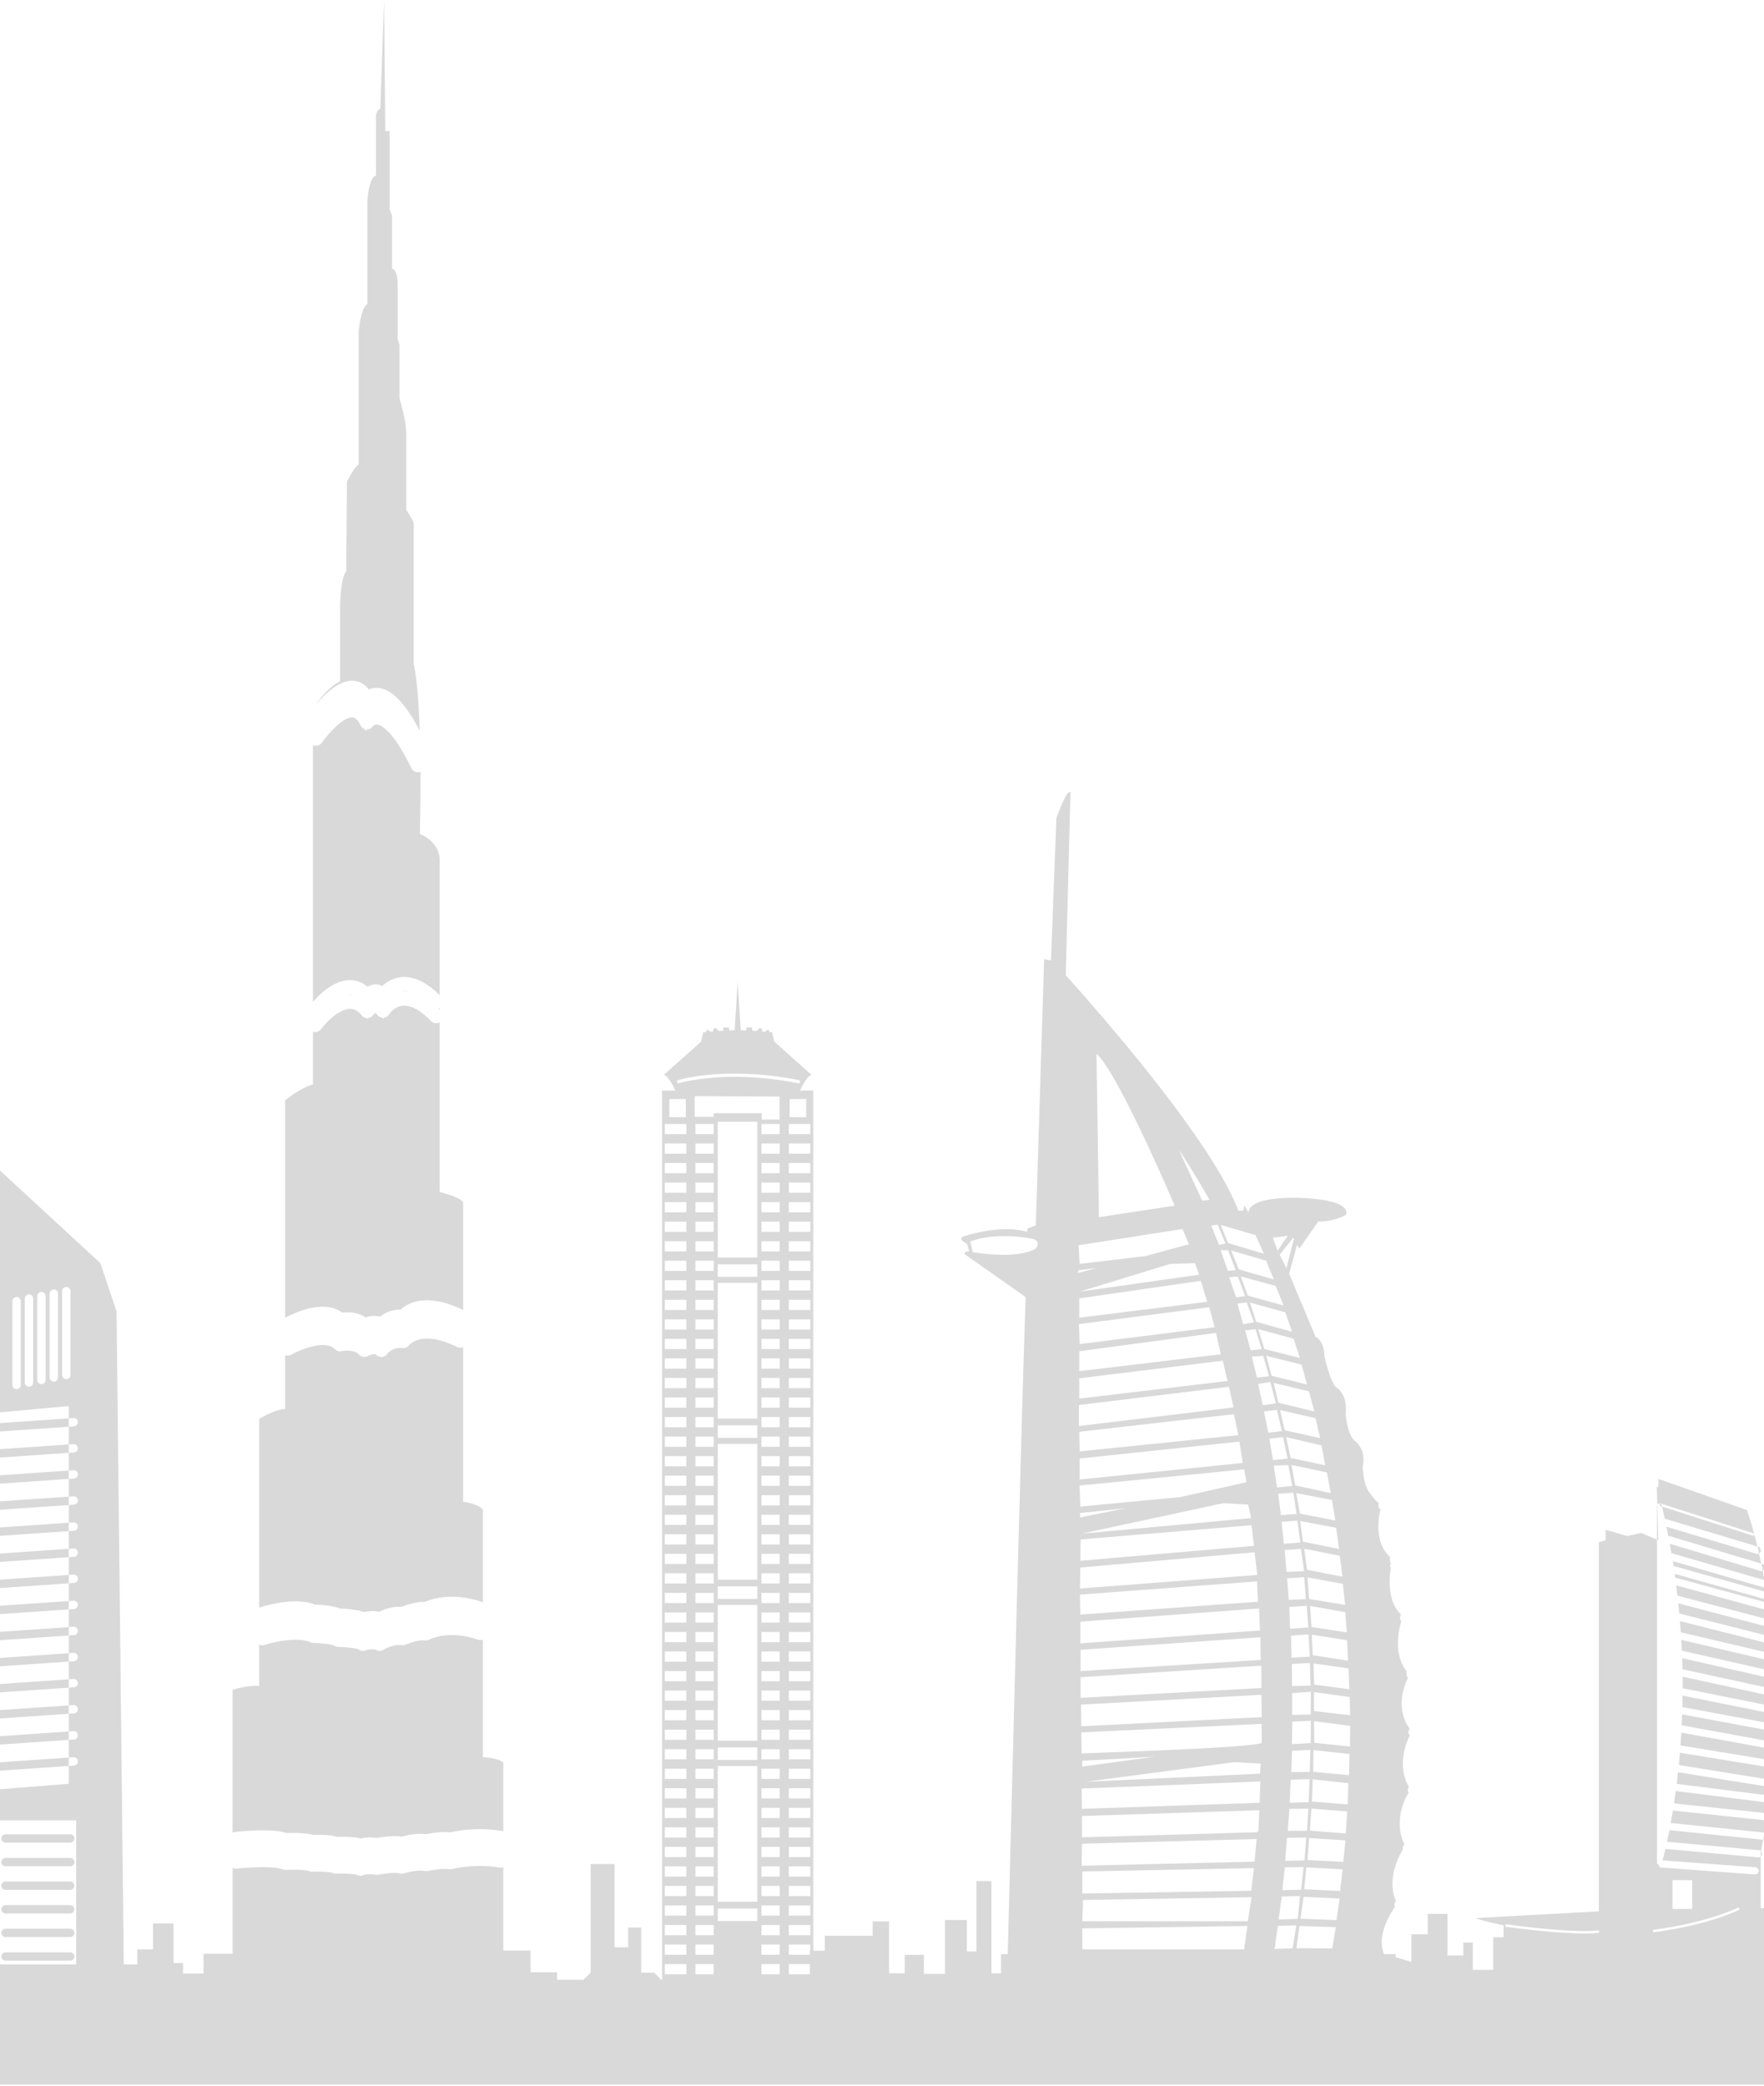 <svg width="428" height="506" viewBox="0 0 428 506" fill="none" xmlns="http://www.w3.org/2000/svg">
<path d="M259.504 192.106C259.569 192.088 259.629 192.094 259.684 192.126C259.698 192.134 259.712 192.145 259.726 192.157L258.589 236.617C258.602 236.632 259.145 237.225 260.099 238.29C261.682 240.058 264.4 243.126 267.713 247.001C267.894 247.212 268.077 247.426 268.261 247.642C269.65 249.272 271.135 251.036 272.679 252.897C272.817 253.065 272.957 253.233 273.097 253.401C273.374 253.737 273.653 254.076 273.934 254.417C274.261 254.815 274.592 255.216 274.924 255.622C275.195 255.954 275.466 256.289 275.739 256.625C276.024 256.976 276.311 257.329 276.599 257.685C276.984 258.162 277.37 258.644 277.758 259.129C277.958 259.379 278.16 259.629 278.36 259.881C278.694 260.3 279.027 260.722 279.361 261.146C279.653 261.515 279.946 261.885 280.238 262.258C280.53 262.63 280.82 263.004 281.111 263.378C281.415 263.768 281.719 264.16 282.022 264.553C282.297 264.908 282.57 265.266 282.843 265.623C283.171 266.052 283.499 266.482 283.825 266.913C284.088 267.261 284.35 267.609 284.611 267.958C284.976 268.445 285.341 268.93 285.702 269.418C285.804 269.556 285.906 269.693 286.008 269.831C286.16 270.038 286.312 270.244 286.464 270.451C286.632 270.681 286.8 270.911 286.968 271.141C287.04 271.24 287.112 271.339 287.185 271.438C287.4 271.735 287.614 272.033 287.827 272.329C287.9 272.43 287.972 272.53 288.044 272.631C288.216 272.871 288.388 273.111 288.559 273.351C288.729 273.59 288.898 273.829 289.066 274.068C289.17 274.216 289.274 274.363 289.377 274.51C289.558 274.768 289.737 275.025 289.916 275.282C290.014 275.424 290.113 275.565 290.211 275.706C290.374 275.942 290.535 276.178 290.696 276.413C290.81 276.579 290.924 276.745 291.036 276.91C291.15 277.078 291.263 277.246 291.376 277.413C291.528 277.638 291.679 277.862 291.828 278.086C291.919 278.222 292.009 278.357 292.099 278.492C292.267 278.745 292.434 278.997 292.599 279.249C292.686 279.383 292.773 279.517 292.86 279.65C293.016 279.889 293.171 280.126 293.323 280.363C293.424 280.52 293.524 280.677 293.624 280.833C293.761 281.048 293.898 281.261 294.032 281.475C294.142 281.649 294.249 281.823 294.357 281.996C294.483 282.198 294.609 282.399 294.732 282.6C294.791 282.695 294.85 282.791 294.908 282.887C295.307 283.539 295.694 284.184 296.066 284.82C296.086 284.853 296.105 284.886 296.124 284.919C296.307 285.234 296.487 285.546 296.663 285.856C296.746 286.003 296.828 286.15 296.909 286.296C297.021 286.495 297.133 286.693 297.241 286.891C297.315 287.025 297.387 287.16 297.459 287.294C297.58 287.518 297.701 287.74 297.818 287.962C297.886 288.09 297.951 288.218 298.017 288.345C298.121 288.545 298.226 288.742 298.326 288.939L298.361 289.01C298.387 289.061 298.412 289.113 298.438 289.164C298.886 290.056 299.297 290.923 299.662 291.761C299.818 292.119 299.968 292.471 300.107 292.818L300.459 293.726H301.61L301.942 292.416L302.929 294.221C302.927 294.213 302.907 294.096 302.935 293.906C302.949 293.806 302.976 293.687 303.028 293.553C303.051 293.494 303.079 293.432 303.112 293.368C303.149 293.299 303.19 293.226 303.24 293.151C303.273 293.103 303.311 293.054 303.351 293.004C303.356 292.997 303.361 292.989 303.366 292.982C303.382 292.963 303.399 292.946 303.416 292.927C303.643 292.664 303.972 292.384 304.448 292.113C304.52 292.072 304.596 292.033 304.675 291.993C304.713 291.974 304.75 291.952 304.79 291.933C304.824 291.916 304.859 291.902 304.895 291.886C305.345 291.675 305.897 291.473 306.574 291.295C306.637 291.278 306.702 291.264 306.767 291.248C307.459 291.077 308.274 290.928 309.235 290.815C309.626 290.77 310.041 290.732 310.481 290.699C311.523 290.621 312.707 290.578 314.053 290.586C314.437 290.588 314.834 290.594 315.244 290.604L315.784 290.619C316.135 290.632 316.637 290.654 317.236 290.694C317.898 290.739 318.679 290.806 319.502 290.903C319.761 290.934 320.024 290.968 320.289 291.005C320.598 291.048 320.91 291.097 321.221 291.15C321.288 291.162 321.356 291.173 321.423 291.185C321.518 291.202 321.612 291.221 321.706 291.239C321.795 291.256 321.885 291.272 321.974 291.29C322.037 291.303 322.1 291.318 322.163 291.331C323.023 291.513 323.845 291.739 324.546 292.022C324.795 292.123 325.028 292.231 325.242 292.347C325.414 292.439 325.575 292.536 325.721 292.639C326.001 292.836 326.229 293.053 326.392 293.291C326.44 293.361 326.481 293.434 326.518 293.508C326.573 293.621 326.615 293.739 326.641 293.861L326.664 294.02C326.684 294.237 326.657 294.469 326.574 294.716C326.574 294.716 326.533 294.741 326.453 294.786L326.156 294.944C326.142 294.952 326.126 294.958 326.11 294.966C326.006 295.018 325.883 295.075 325.745 295.138C325.697 295.16 325.646 295.182 325.594 295.205C325.553 295.223 325.51 295.241 325.467 295.259C325.406 295.284 325.343 295.31 325.278 295.336C325.225 295.357 325.171 295.38 325.114 295.401C325.027 295.435 324.935 295.468 324.84 295.502C324.803 295.515 324.767 295.529 324.729 295.542C324.448 295.64 324.136 295.738 323.797 295.831C323.761 295.841 323.725 295.85 323.688 295.859C323.556 295.895 323.419 295.929 323.278 295.962C323.223 295.975 323.166 295.987 323.109 296C322.979 296.029 322.846 296.057 322.709 296.083C322.645 296.095 322.581 296.107 322.516 296.118C322.39 296.141 322.262 296.162 322.131 296.182C322.01 296.2 321.887 296.219 321.762 296.235C321.75 296.237 321.738 296.239 321.727 296.24C321.549 296.262 321.367 296.281 321.182 296.297C321.147 296.3 321.111 296.303 321.076 296.306C320.906 296.319 320.732 296.332 320.556 296.34C320.506 296.342 320.457 296.343 320.407 296.345C320.222 296.352 320.033 296.357 319.841 296.357L315.244 302.924L314.714 301.959L312.809 308.897L312.779 309.002L318.576 322.826L319.184 324.274C319.184 324.274 319.246 324.301 319.352 324.364C319.39 324.387 319.433 324.415 319.481 324.448C319.543 324.491 319.613 324.543 319.688 324.605C319.78 324.683 319.88 324.778 319.984 324.891C320.141 325.058 320.307 325.265 320.467 325.521C320.51 325.591 320.552 325.665 320.595 325.742C320.647 325.838 320.7 325.938 320.75 326.046C320.948 326.472 321.121 326.995 321.237 327.631C321.251 327.704 321.265 327.779 321.276 327.855V327.858C321.3 328.01 321.318 328.168 321.335 328.332C321.343 328.413 321.351 328.495 321.357 328.578C321.373 328.791 321.384 329.013 321.388 329.246C321.388 329.246 321.924 331.654 322.702 333.779C323.099 334.863 323.558 335.873 324.043 336.453C324.043 336.453 327.096 338.004 326.488 342.998C326.488 342.998 326.626 344.757 327.102 346.495C327.167 346.734 327.238 346.973 327.316 347.206C327.494 347.732 327.706 348.232 327.96 348.653C328.163 348.989 328.39 349.276 328.648 349.485C328.648 349.485 328.668 349.501 328.706 349.529C328.953 349.716 329.924 350.519 330.464 351.98C330.817 352.936 330.986 354.171 330.646 355.698C330.645 355.718 330.64 356.343 330.73 357.234C330.771 357.63 330.832 358.078 330.919 358.55C331.035 359.181 331.2 359.854 331.438 360.497C331.44 360.503 331.441 360.51 331.443 360.516C331.546 360.793 331.663 361.065 331.794 361.325C331.918 361.571 332.056 361.806 332.208 362.027C332.296 362.156 332.39 362.278 332.488 362.396C332.521 362.435 332.554 362.475 332.588 362.514C332.588 362.514 332.817 362.836 333.123 363.227C333.557 363.78 334.148 364.468 334.472 364.563C334.472 364.563 334.276 365.686 334.843 366.104C334.881 366.131 334.922 366.156 334.967 366.177C334.967 366.177 334.066 369.209 334.585 372.471C334.878 374.313 335.623 376.229 337.243 377.712L337.225 377.9C337.219 377.976 337.215 378.072 337.214 378.177C337.213 378.304 337.218 378.445 337.235 378.588C337.243 378.654 337.254 378.721 337.268 378.786C337.308 378.975 337.377 379.151 337.486 379.28C337.497 379.293 337.506 379.306 337.518 379.317H337.517L337.518 379.318C337.508 379.326 337.364 379.447 337.295 379.646C337.233 379.824 337.232 380.062 337.444 380.338C337.451 380.347 337.457 380.357 337.465 380.366C337.465 380.366 337.429 380.545 337.383 380.859C337.334 381.192 337.273 381.676 337.229 382.264C337.209 382.537 337.192 382.832 337.183 383.145C337.177 383.34 337.174 383.542 337.174 383.749C337.173 385.116 337.319 386.725 337.813 388.238C337.88 388.441 337.95 388.644 338.029 388.843C338.446 389.885 339.05 390.855 339.912 391.639C339.927 391.652 339.942 391.667 339.957 391.681C339.953 391.686 339.912 391.749 339.862 391.851C339.836 391.905 339.807 391.971 339.78 392.044C339.742 392.147 339.709 392.265 339.691 392.39C339.673 392.522 339.675 392.662 339.708 392.8C339.728 392.883 339.758 392.966 339.806 393.045C339.83 393.086 339.859 393.125 339.892 393.164L340.014 393.286C340.011 393.293 339.931 393.523 339.82 393.923C339.796 394.012 339.77 394.109 339.743 394.215C339.636 394.633 339.513 395.175 339.409 395.807C339.398 395.876 339.386 395.946 339.375 396.017C339.322 396.362 339.274 396.732 339.239 397.12C339.236 397.155 339.234 397.19 339.231 397.225C339.197 397.634 339.175 398.063 339.172 398.506C339.172 398.53 339.173 398.553 339.173 398.577C339.172 398.844 339.178 399.116 339.192 399.392C339.197 399.48 339.204 399.568 339.21 399.656C339.23 399.941 339.256 400.229 339.296 400.519C339.301 400.557 339.309 400.595 339.314 400.633C339.336 400.782 339.359 400.931 339.387 401.08C339.432 401.327 339.487 401.573 339.549 401.82C339.608 402.056 339.673 402.293 339.749 402.527C339.771 402.596 339.796 402.665 339.82 402.733C339.866 402.865 339.912 402.998 339.964 403.129C340.014 403.255 340.067 403.381 340.122 403.507C340.146 403.561 340.17 403.614 340.195 403.668C340.496 404.315 340.875 404.945 341.35 405.54C341.35 405.54 341.238 405.781 341.237 406.106C341.237 406.21 341.248 406.321 341.277 406.437C341.327 406.631 341.428 406.836 341.615 407.028C341.619 407.032 341.623 407.037 341.627 407.041C341.622 407.049 341.395 407.452 341.116 408.141C341.092 408.199 341.07 408.261 341.046 408.323C340.875 408.764 340.689 409.303 340.528 409.918C340.393 410.437 340.274 411.01 340.193 411.623C340.159 411.888 340.13 412.16 340.111 412.439C340.11 412.457 340.109 412.475 340.107 412.493C340.09 412.766 340.083 413.046 340.085 413.33C340.091 414.158 340.183 415.027 340.404 415.914C340.454 416.113 340.51 416.313 340.573 416.514C340.604 416.61 340.635 416.707 340.669 416.804C340.763 417.075 340.871 417.348 340.992 417.62C341.036 417.718 341.081 417.816 341.129 417.914C341.371 418.414 341.662 418.914 342.01 419.408C342.008 419.411 341.969 419.472 341.921 419.569C341.769 419.876 341.527 420.553 342.067 421.014C342.048 421.049 339.324 426.07 340.824 431.15C340.91 431.44 341.009 431.731 341.123 432.021C341.262 432.372 341.424 432.722 341.61 433.07C341.685 433.21 341.763 433.35 341.846 433.489C341.842 433.494 341.765 433.587 341.691 433.734C341.68 433.756 341.671 433.78 341.66 433.804C341.633 433.866 341.607 433.934 341.589 434.009C341.586 434.02 341.583 434.031 341.58 434.042C341.566 434.108 341.557 434.178 341.557 434.251C341.557 434.257 341.557 434.263 341.557 434.27C341.557 434.342 341.566 434.418 341.586 434.494C341.589 434.504 341.593 434.514 341.596 434.523C341.63 434.639 341.69 434.757 341.785 434.873C341.785 434.873 341.117 435.859 340.521 437.466C340.385 437.834 340.252 438.236 340.132 438.665C339.479 440.998 339.203 444.165 340.737 447.46C340.737 447.46 340.512 447.729 340.398 448.038C340.326 448.236 340.298 448.45 340.407 448.621C340.407 448.621 340.198 448.939 339.896 449.499C339.785 449.706 339.661 449.946 339.531 450.216C339.334 450.625 339.123 451.101 338.919 451.632C338.85 451.812 338.781 451.998 338.715 452.189C338.343 453.263 338.026 454.517 337.904 455.861C337.88 456.126 337.862 456.395 337.854 456.666C337.844 457.04 337.852 457.42 337.878 457.804C337.894 458.036 337.918 458.27 337.949 458.505C337.969 458.656 337.992 458.807 338.019 458.958C338.061 459.197 338.111 459.437 338.171 459.677C338.226 459.899 338.289 460.122 338.361 460.345C338.451 460.623 338.554 460.901 338.672 461.179C338.676 461.189 338.68 461.199 338.685 461.209C338.677 461.218 338.493 461.439 338.386 461.733C338.351 461.829 338.325 461.933 338.315 462.04C338.3 462.219 338.332 462.406 338.454 462.579C338.457 462.584 338.46 462.588 338.463 462.593C338.463 462.593 338.321 462.784 338.096 463.126C338.077 463.154 338.058 463.182 338.039 463.212C337.903 463.421 337.742 463.68 337.566 463.979C336.36 466.025 334.484 469.983 335.567 473.414C335.613 473.559 335.664 473.704 335.721 473.847L335.819 474.081H338.631V474.849C339.752 475.137 341.021 475.494 342.087 475.867C342.208 475.91 342.327 475.951 342.442 475.994V469.271H346.42V464.308H351.217V474.411H355.038V471.262H357.352V477.89H362.307V469.974H364.818V467.093C364.818 467.093 364.796 467.088 364.753 467.079C364.158 466.958 359.675 466.033 358.036 465.331L387.926 463.697V374.155L389.559 373.656V371.143L394.83 372.65L398.226 371.895L402.04 373.513V365.324C402.04 365.226 402.072 365.136 402.117 365.057L402.363 373.66L402.043 373.52V451.894C402.043 452.14 402.204 452.345 402.426 452.429C402.459 452.56 402.513 452.679 402.602 452.78C402.753 452.961 402.969 453.066 403.202 453.081L425.746 454.737L425.854 454.741C426.208 454.741 426.512 454.535 426.65 454.223C426.69 454.132 426.717 454.033 426.726 453.928C426.727 453.907 426.727 453.887 426.727 453.866C426.727 453.83 426.725 453.795 426.721 453.76C426.714 453.706 426.702 453.653 426.687 453.603C426.638 453.447 426.548 453.31 426.428 453.204C426.352 453.138 426.264 453.084 426.168 453.047C426.158 453.043 426.148 453.041 426.138 453.037C426.095 453.023 426.052 453.01 426.007 453.002L425.918 452.991L403.381 451.339C403.543 450.758 403.784 449.813 404.082 448.54L426.608 450.599H426.637C426.859 450.599 427.059 450.511 427.213 450.377V462.907L428 462.946V505.722H0V476.572H18.493V441.642H0V434.076L16.683 432.746V428.417L17.959 428.334C18.426 428.298 18.797 427.95 18.881 427.51C18.891 427.458 18.898 427.406 18.899 427.353L18.898 427.249C18.862 426.724 18.432 426.317 17.92 426.307C17.886 426.306 17.851 426.307 17.816 426.31L16.683 426.386V422.087L17.959 422C18.428 421.972 18.8 421.618 18.882 421.174C18.891 421.124 18.898 421.074 18.899 421.022L18.898 420.919C18.86 420.363 18.373 419.939 17.816 419.976L16.683 420.059V415.755L17.959 415.672C18.426 415.638 18.797 415.291 18.881 414.848C18.89 414.797 18.898 414.745 18.899 414.691L18.898 414.587C18.888 414.456 18.853 414.332 18.798 414.219C18.738 414.095 18.654 413.985 18.552 413.896C18.356 413.724 18.095 413.626 17.816 413.647L16.683 413.728V409.428L17.959 409.338C18.433 409.311 18.809 408.953 18.885 408.504C18.892 408.459 18.898 408.414 18.899 408.368L18.898 408.265C18.862 407.735 18.433 407.33 17.92 407.314C17.886 407.313 17.851 407.314 17.816 407.316L16.683 407.399V403.1L17.959 403.01C18.435 402.976 18.812 402.617 18.886 402.165C18.893 402.123 18.898 402.079 18.899 402.035L18.898 401.932C18.862 401.403 18.433 400.996 17.92 400.985C17.886 400.985 17.851 400.985 17.816 400.988L16.683 401.068V396.772L17.959 396.683C18.43 396.652 18.803 396.297 18.883 395.852C18.891 395.804 18.898 395.755 18.899 395.705L18.898 395.601C18.893 395.537 18.883 395.476 18.867 395.416C18.863 395.402 18.859 395.388 18.855 395.374C18.769 395.092 18.567 394.865 18.307 394.746C18.158 394.678 17.991 394.646 17.816 394.658L16.683 394.741V390.438L17.959 390.354C18.43 390.321 18.805 389.964 18.884 389.52C18.892 389.473 18.898 389.425 18.899 389.376L18.898 389.304C18.898 389.294 18.898 389.284 18.898 389.273C18.896 389.251 18.892 389.23 18.89 389.208C18.884 389.166 18.877 389.124 18.866 389.084C18.863 389.071 18.858 389.059 18.855 389.046C18.84 388.997 18.822 388.95 18.801 388.905C18.641 388.57 18.304 388.339 17.92 388.327C17.886 388.326 17.851 388.327 17.816 388.329L16.683 388.409V384.109L17.959 384.022C17.965 384.022 17.971 384.021 17.977 384.021C18.442 383.982 18.81 383.626 18.885 383.184C18.892 383.139 18.898 383.094 18.899 383.048L18.898 382.944C18.881 382.691 18.772 382.467 18.608 382.301C18.43 382.12 18.187 382.007 17.92 381.999C17.886 381.998 17.851 381.998 17.816 382.001L16.683 382.081V377.777L17.959 377.69C18.428 377.66 18.8 377.31 18.882 376.865C18.891 376.816 18.898 376.765 18.899 376.714L18.898 376.609C18.864 376.122 18.488 375.735 18.021 375.675C17.955 375.666 17.886 375.665 17.816 375.67L16.683 375.746V371.45L17.959 371.36C18.437 371.332 18.815 370.97 18.887 370.513C18.893 370.471 18.898 370.429 18.899 370.387L18.898 370.282C18.872 369.9 18.634 369.58 18.307 369.431C18.158 369.363 17.991 369.33 17.816 369.343L16.683 369.415V365.119L17.959 365.033C17.964 365.033 17.969 365.032 17.975 365.031C18.435 364.991 18.798 364.649 18.881 364.212C18.89 364.161 18.898 364.109 18.899 364.056L18.898 363.952C18.862 363.427 18.433 363.025 17.92 363.01C17.886 363.009 17.851 363.009 17.816 363.012L16.683 363.084V358.788L17.959 358.705C18.435 358.671 18.811 358.314 18.886 357.86C18.893 357.817 18.898 357.773 18.899 357.728L18.898 357.623C18.892 357.549 18.879 357.478 18.859 357.41C18.858 357.406 18.856 357.401 18.855 357.396C18.72 356.954 18.295 356.646 17.816 356.684L16.683 356.76V352.456L17.959 352.376C18.019 352.372 18.077 352.362 18.133 352.348C18.173 352.338 18.212 352.325 18.25 352.311C18.297 352.292 18.342 352.271 18.385 352.246C18.64 352.101 18.823 351.85 18.88 351.556C18.89 351.503 18.898 351.45 18.899 351.396L18.898 351.292C18.864 350.805 18.488 350.418 18.021 350.357C17.955 350.349 17.886 350.346 17.816 350.352L16.683 350.429V346.133L17.959 346.046C18.439 346.011 18.818 345.648 18.888 345.187C18.894 345.147 18.898 345.106 18.899 345.065L18.898 344.961C18.888 344.823 18.85 344.693 18.791 344.576C18.612 344.225 18.234 343.992 17.816 344.024L16.683 344.102V341.113L0 342.639V283.974L24.368 306.453L28.287 318.205L30.035 476.571H33.313V472.919H37.121V466.627H42.091V476.235H44.411V478.767H49.38V473.969H56.429V453.122L56.616 453.211C56.809 453.29 57.016 453.336 57.233 453.336L57.431 453.321C57.712 453.294 58.576 453.21 59.726 453.131C60.917 453.048 62.416 452.971 63.889 452.971L64.453 452.975C65.067 452.983 65.592 453.008 66.039 453.04C66.163 453.049 66.281 453.06 66.394 453.07C66.508 453.081 66.616 453.09 66.719 453.102C66.841 453.115 66.955 453.13 67.061 453.145C67.13 453.154 67.195 453.162 67.257 453.172C67.362 453.188 67.459 453.207 67.548 453.224C67.604 453.234 67.657 453.242 67.707 453.253C67.765 453.265 67.819 453.28 67.869 453.292C67.933 453.307 67.991 453.32 68.044 453.335C68.071 453.343 68.096 453.352 68.12 453.359C68.171 453.375 68.216 453.387 68.256 453.401C68.32 453.424 68.369 453.445 68.406 453.463C68.446 453.482 68.487 453.498 68.527 453.513C68.73 453.586 68.951 453.608 69.244 453.636C69.311 453.632 70.093 453.6 71.09 453.6L72.148 453.612C72.456 453.62 72.732 453.632 72.978 453.646C73.015 453.648 73.051 453.65 73.087 453.652C73.282 453.664 73.458 453.677 73.616 453.69C73.663 453.695 73.708 453.7 73.752 453.704C73.888 453.717 74.009 453.73 74.117 453.744C74.154 453.749 74.189 453.754 74.223 453.759C74.307 453.771 74.382 453.783 74.449 453.795C74.494 453.803 74.535 453.81 74.572 453.817C74.61 453.825 74.643 453.832 74.674 453.839C74.709 453.847 74.74 453.854 74.767 453.861C74.868 453.888 74.912 453.906 74.919 453.91C74.932 453.917 74.947 453.921 74.96 453.928C75.127 454.006 75.305 454.058 75.487 454.079C75.489 454.079 75.491 454.08 75.493 454.08L75.692 454.092H75.788C75.849 454.088 76.44 454.052 77.221 454.052L77.83 454.059C78.012 454.063 78.19 454.069 78.361 454.076C78.431 454.079 78.499 454.083 78.566 454.087C78.671 454.093 78.773 454.099 78.872 454.105C78.935 454.11 78.997 454.114 79.058 454.119C79.159 454.127 79.257 454.136 79.352 454.146C79.404 454.151 79.455 454.157 79.506 454.162C79.6 454.172 79.69 454.184 79.776 454.195C79.826 454.202 79.874 454.209 79.921 454.216C79.991 454.226 80.059 454.238 80.124 454.249C80.178 454.259 80.23 454.268 80.28 454.278C80.345 454.291 80.406 454.306 80.464 454.32C80.499 454.329 80.534 454.336 80.566 454.345C80.648 454.367 80.721 454.391 80.784 454.416C80.789 454.418 80.794 454.419 80.799 454.421L81.19 454.562L81.514 454.548C81.794 454.541 82.18 454.532 82.61 454.532L83.432 454.54C83.688 454.545 83.928 454.552 84.152 454.561C84.164 454.561 84.175 454.562 84.186 454.562C84.375 454.57 84.552 454.579 84.719 454.589C84.799 454.594 84.876 454.599 84.95 454.604C85.046 454.611 85.138 454.618 85.226 454.625C85.307 454.632 85.385 454.639 85.46 454.646C85.519 454.652 85.576 454.657 85.63 454.663C85.712 454.672 85.789 454.681 85.86 454.69C85.907 454.696 85.951 454.702 85.993 454.708C86.056 454.717 86.114 454.726 86.167 454.735C86.208 454.742 86.246 454.75 86.281 454.757C86.321 454.764 86.357 454.771 86.39 454.778C86.456 454.794 86.509 454.808 86.549 454.822C86.602 454.855 86.656 454.884 86.712 454.91C86.788 454.947 86.866 454.977 86.946 455.002C87.075 455.042 87.208 455.068 87.342 455.077L87.462 455.082C87.761 455.082 88.057 454.999 88.261 454.879C88.264 454.878 88.292 454.866 88.346 454.85C88.381 454.839 88.429 454.829 88.487 454.815C88.522 454.807 88.559 454.795 88.602 454.787C88.62 454.783 88.639 454.781 88.659 454.777C88.731 454.764 88.812 454.752 88.904 454.741C88.997 454.73 89.101 454.72 89.216 454.713C89.346 454.705 89.491 454.698 89.65 454.698L90.016 454.705C90.124 454.71 90.234 454.717 90.346 454.726C90.384 454.729 90.423 454.732 90.462 454.735C90.561 454.744 90.66 454.754 90.76 454.766C90.772 454.767 90.784 454.768 90.797 454.77C90.923 454.785 91.05 454.803 91.176 454.824L91.349 454.85L91.859 454.806C91.883 454.806 93.889 454.372 95.73 454.372L96.147 454.381C96.275 454.386 96.396 454.395 96.513 454.405C96.527 454.407 96.541 454.409 96.556 454.41C96.652 454.42 96.745 454.431 96.834 454.443C96.856 454.447 96.878 454.45 96.899 454.453C97 454.469 97.096 454.486 97.186 454.506C97.246 454.518 97.308 454.529 97.371 454.536L97.56 454.546L97.889 454.531L98.113 454.46L98.46 454.357C98.685 454.295 99.007 454.211 99.392 454.129C99.591 454.086 99.807 454.043 100.035 454.004C100.432 453.936 100.865 453.878 101.309 453.847C101.532 453.831 101.757 453.822 101.982 453.822L102.286 453.829C102.421 453.835 102.554 453.846 102.685 453.858C102.711 453.861 102.738 453.864 102.765 453.867C102.895 453.881 103.023 453.897 103.148 453.917L103.279 453.937L103.41 453.942L103.798 453.896C103.805 453.894 103.813 453.893 103.822 453.891C104.182 453.812 106.561 453.325 108.303 453.398C108.558 453.409 108.8 453.432 109.02 453.47C109.057 453.475 109.095 453.479 109.135 453.482L109.254 453.487L109.519 453.477L109.701 453.426C109.766 453.409 110.538 453.212 111.801 453.025C112.273 452.955 112.815 452.887 113.414 452.83C113.683 452.805 113.963 452.782 114.254 452.762C114.931 452.715 115.666 452.685 116.445 452.685L117.066 452.69C117.259 452.694 117.45 452.7 117.642 452.708C117.701 452.71 117.76 452.714 117.819 452.717C117.97 452.724 118.121 452.731 118.271 452.74C118.297 452.742 118.322 452.744 118.347 452.745C118.514 452.756 118.681 452.768 118.847 452.781C118.892 452.785 118.938 452.789 118.983 452.793C119.126 452.805 119.269 452.819 119.411 452.833C119.475 452.839 119.539 452.847 119.604 452.854C119.707 452.865 119.81 452.876 119.913 452.889C120.011 452.9 120.109 452.911 120.206 452.924C120.274 452.933 120.342 452.943 120.41 452.952C120.569 452.974 120.727 452.997 120.885 453.021C121.02 453.042 121.154 453.063 121.288 453.086L121.56 453.104C121.758 453.104 121.946 453.071 122.124 453.013V473.22H128.724V478.471H135.172V480.304H141.56L143.313 478.557V452.218H149.109V472.424H152.422V467.622H155.57V478.557H158.718L160.466 480.304H160.642V264.572H163.864C163.864 264.572 162.187 260.798 161.038 260.798L161.039 260.797H161.038L170.131 252.676L170.663 250.347L171.19 250.448L171.621 249.754L172.49 250.352L172.998 250.253L173.072 249.603L173.688 249.401L174.4 250.131C174.424 250.128 175.273 250.03 175.472 250.055V249.278H176.822L176.945 249.976L178.249 249.953L178.979 238.277V238.226L178.987 238.251V238.277L179.724 249.953L181.026 249.976L181.149 249.278H182.502V250.055C182.605 250.042 182.873 250.062 183.115 250.084L183.574 250.131L184.287 249.401L184.897 249.603L184.974 250.253L185.479 250.352L186.35 249.754L186.782 250.448L187.309 250.347L187.839 252.676L196.932 260.797H196.93L196.932 260.798C195.787 260.798 194.12 264.548 194.109 264.572H197.329V473.254H200.131V469.609H211.73V466.131H215.708V478.718H219.516V474.248H224.153V478.884H229.29V465.802H234.591V473.417H236.91V456.354H240.553V478.716H242.873V474.084H244.506C244.833 461.194 245.52 434.325 246.261 406.163C246.372 401.931 246.484 397.669 246.597 393.422C246.664 390.886 246.732 388.355 246.799 385.839C247.197 370.926 247.591 356.507 247.933 344.49C248.063 339.91 248.185 335.678 248.298 331.901C248.37 329.479 248.439 327.243 248.503 325.223C248.518 324.732 248.533 324.254 248.548 323.789C248.597 322.252 248.644 320.857 248.687 319.62C248.712 318.888 248.734 318.212 248.757 317.593C248.762 317.448 248.767 317.307 248.772 317.169C248.81 316.165 248.843 315.33 248.872 314.679L234.171 304.352C234.17 304.35 234.16 304.336 234.144 304.315C234.115 304.28 234.071 304.222 234.046 304.151C234.013 304.059 234.009 303.948 234.102 303.846C234.15 303.793 234.225 303.744 234.336 303.7C234.506 303.633 234.759 303.58 235.132 303.56L234.607 301.723C234.605 301.722 234.586 301.711 234.553 301.695C234.493 301.667 234.389 301.618 234.267 301.551C234.222 301.526 234.176 301.497 234.128 301.469C234.07 301.435 234.008 301.401 233.948 301.361C233.9 301.33 233.852 301.297 233.805 301.263C233.802 301.261 233.799 301.258 233.796 301.256C233.769 301.237 233.744 301.216 233.718 301.196C233.685 301.171 233.653 301.146 233.622 301.119C233.603 301.103 233.585 301.085 233.566 301.068C233.54 301.044 233.514 301.02 233.489 300.995C233.47 300.975 233.453 300.955 233.436 300.935C233.409 300.904 233.382 300.874 233.36 300.842C233.357 300.837 233.354 300.833 233.351 300.828C233.339 300.811 233.329 300.794 233.319 300.777C233.314 300.769 233.309 300.761 233.305 300.752C233.296 300.736 233.289 300.719 233.282 300.702C233.279 300.695 233.276 300.689 233.273 300.682C233.268 300.667 233.264 300.652 233.26 300.638C233.257 300.629 233.254 300.621 233.252 300.612C233.249 300.599 233.248 300.585 233.246 300.571C233.245 300.562 233.243 300.554 233.242 300.545V300.527C233.242 300.519 233.243 300.51 233.243 300.502C233.244 300.49 233.244 300.478 233.246 300.466C233.248 300.451 233.252 300.437 233.256 300.422C233.259 300.412 233.261 300.401 233.265 300.391C233.27 300.375 233.278 300.361 233.285 300.346C233.289 300.338 233.291 300.329 233.296 300.321C233.318 300.282 233.349 300.245 233.387 300.207C233.45 300.143 233.536 300.08 233.649 300.02L233.732 299.976C233.75 299.969 235.535 299.347 238.106 298.841C238.267 298.809 238.431 298.779 238.598 298.748C238.874 298.697 239.159 298.648 239.45 298.602C239.479 298.597 239.507 298.591 239.535 298.587C239.799 298.546 240.069 298.508 240.344 298.472C240.879 298.401 241.431 298.339 241.995 298.294C243.594 298.165 245.285 298.16 246.932 298.376C247.174 298.408 247.415 298.445 247.655 298.487C248.186 298.58 248.71 298.694 249.222 298.841L249.311 298.049L251.321 297.261L253.337 232.678L254.997 233.025L256.312 198.456C256.325 198.421 257.895 194.049 258.986 192.575C259.04 192.503 259.093 192.438 259.145 192.38C259.186 192.333 259.226 192.293 259.266 192.257C259.331 192.197 259.392 192.153 259.451 192.126C259.469 192.118 259.487 192.111 259.504 192.106ZM161.307 478.963H166.518V476.489H161.307V478.963ZM168.732 478.963H173.16V476.489H168.732V478.963ZM184.754 478.963H189.18V476.489H184.754V478.963ZM191.392 478.963H196.487V476.489H191.392V478.963ZM17.023 473.641C17.584 473.641 18.034 474.092 18.034 474.649C18.034 475.21 17.584 475.662 17.023 475.662H1.35C0.787 475.662 0.333 475.21 0.333 474.649C0.333 474.092 0.787 473.641 1.35 473.641H17.023ZM161.307 474.227H166.518V471.753H161.307V474.227ZM168.732 474.227H173.16V471.753H168.732V474.227ZM184.754 474.227H189.18V471.753H184.754V474.227ZM191.392 474.227H196.487V473.253H196.603V471.753H191.392V474.227ZM262.605 467.823V472.917H301.855L302.673 467.252L262.605 467.823ZM310.045 467.218L309.259 472.822L313.641 472.667L314.512 467.095L310.045 467.218ZM314.551 472.628L323.243 472.699L324.107 467.528L315.297 467.251L314.551 472.628ZM17.023 467.909C17.584 467.909 18.034 468.36 18.034 468.921C18.034 469.481 17.584 469.937 17.023 469.938H1.35C0.787 469.938 0.333 469.481 0.333 468.921C0.333 468.361 0.787 467.909 1.35 467.909H17.023ZM161.307 469.485H166.518V467.012H161.307V469.485ZM168.732 469.485H173.16V467.012H168.732V469.485ZM184.754 469.485H189.18V467.012H184.754V469.485ZM191.392 469.485H196.603V467.012H191.392V469.485ZM365.422 466.865C365.414 466.867 365.407 466.87 365.399 466.872C365.299 466.904 365.221 466.987 365.2 467.093C365.199 467.098 365.197 467.104 365.196 467.109C365.19 467.145 365.192 467.18 365.198 467.214C365.205 467.25 365.22 467.285 365.239 467.315C365.285 467.387 365.359 467.439 365.449 467.453C365.541 467.461 370.954 468.22 376.738 468.696C377.312 468.744 377.89 468.787 378.467 468.828C380.553 468.975 382.624 469.073 384.45 469.073C385.689 469.073 386.814 469.025 387.762 468.921H387.769C387.928 468.903 388.045 468.754 388.03 468.593C388.011 468.447 387.897 468.34 387.758 468.33C387.738 468.329 387.718 468.329 387.697 468.332L387.062 468.392C386.843 468.409 386.616 468.422 386.382 468.434C386.364 468.434 386.346 468.436 386.328 468.437C386.109 468.447 385.883 468.455 385.652 468.462C385.638 468.462 385.624 468.463 385.61 468.463C385.389 468.469 385.163 468.474 384.932 468.477C384.814 468.478 384.695 468.477 384.574 468.478C384.418 468.478 384.259 468.479 384.099 468.478C384.064 468.477 384.03 468.476 383.995 468.476C383.762 468.474 383.526 468.472 383.286 468.467C383.216 468.465 383.145 468.464 383.074 468.462C382.853 468.457 382.63 468.451 382.404 468.443C382.383 468.443 382.362 468.442 382.341 468.441C382.084 468.433 381.824 468.422 381.562 468.411C381.46 468.407 381.356 468.402 381.253 468.397C381.097 468.39 380.941 468.383 380.784 468.375C380.311 468.351 379.833 468.322 379.352 468.291C379.061 468.272 378.769 468.251 378.478 468.23C378.17 468.209 377.862 468.187 377.555 468.163C377.224 468.138 376.895 468.111 376.566 468.083C376.316 468.062 376.066 468.041 375.817 468.02C375.467 467.989 375.118 467.956 374.773 467.924C374.511 467.899 374.25 467.876 373.992 467.851C373.692 467.821 373.395 467.791 373.103 467.761C372.848 467.735 372.597 467.709 372.35 467.683C372.008 467.646 371.674 467.61 371.348 467.574C371.137 467.551 370.93 467.528 370.727 467.505C370.645 467.496 370.564 467.487 370.484 467.478C367.619 467.151 365.599 466.87 365.533 466.86C365.495 466.855 365.457 466.857 365.422 466.865ZM421.729 462.815C421.69 462.817 421.651 462.826 421.614 462.843C420.347 463.424 419.019 463.946 417.675 464.418C417.61 464.441 417.545 464.465 417.479 464.487C417.276 464.558 417.072 464.626 416.868 464.694C416.792 464.72 416.715 464.745 416.639 464.771C416.464 464.828 416.29 464.885 416.115 464.94C415.995 464.979 415.875 465.017 415.755 465.055C415.596 465.104 415.438 465.153 415.279 465.201C415.164 465.236 415.049 465.271 414.935 465.306C414.742 465.363 414.549 465.42 414.357 465.476C414.275 465.499 414.193 465.523 414.11 465.547C413.875 465.614 413.639 465.68 413.405 465.744C413.365 465.755 413.325 465.765 413.285 465.776C413.088 465.83 412.892 465.883 412.696 465.935C412.599 465.96 412.503 465.987 412.406 466.012C412.271 466.047 412.136 466.081 412.002 466.115C411.843 466.156 411.685 466.196 411.527 466.235C411.386 466.27 411.246 466.304 411.106 466.338C411.021 466.359 410.936 466.379 410.851 466.399C410.41 466.505 409.976 466.604 409.551 466.699C409.278 466.76 409.01 466.817 408.745 466.874C408.519 466.922 408.297 466.971 408.078 467.017C407.809 467.072 407.545 467.124 407.286 467.175C407.067 467.218 406.853 467.26 406.643 467.3C406.416 467.343 406.195 467.383 405.979 467.423C405.781 467.459 405.587 467.496 405.397 467.529C405.085 467.584 404.786 467.635 404.503 467.682C404.431 467.694 404.36 467.705 404.29 467.717C404.019 467.761 403.764 467.801 403.524 467.838C403.439 467.851 403.355 467.865 403.273 467.877C402.822 467.945 402.437 467.999 402.131 468.04C402.025 468.054 401.929 468.069 401.842 468.08C401.566 468.116 401.39 468.138 401.328 468.145C401.315 468.146 401.307 468.147 401.305 468.147C401.147 468.16 401.036 468.294 401.04 468.446C401.04 468.455 401.039 468.463 401.04 468.472C401.04 468.475 401.042 468.478 401.042 468.48C401.056 468.581 401.116 468.662 401.198 468.705C401.224 468.719 401.252 468.729 401.281 468.734L401.335 468.74H401.37C401.433 468.735 405.082 468.317 409.817 467.251C410.263 467.151 410.719 467.044 411.182 466.932C412.03 466.726 412.904 466.502 413.79 466.255C414.906 465.944 416.042 465.599 417.173 465.219C418.62 464.732 420.058 464.185 421.433 463.574C421.577 463.51 421.722 463.447 421.865 463.381C422.014 463.312 422.074 463.139 422.012 462.987C421.958 462.876 421.844 462.812 421.729 462.815ZM262.769 460.93L262.605 466.097H302.761L303.666 460.271L262.769 460.93ZM174.15 466.05H183.757V463.002H174.15V466.05ZM315.535 465.476L324.271 465.83L325.021 460.576L316.29 460.186L315.535 465.476ZM310.994 460.101L310.244 465.673L314.866 465.51L315.418 459.981L310.994 460.101ZM161.307 464.744H166.518V462.267H161.307V464.744ZM168.732 464.744H173.16V462.267H168.732V464.744ZM184.754 464.744H189.18V462.267H184.754V464.744ZM191.392 464.744H196.603V462.267H191.392V464.744ZM17.023 462.184C17.584 462.184 18.034 462.637 18.034 463.197C18.034 463.754 17.584 464.21 17.023 464.21H1.35C0.787 464.21 0.333 463.754 0.333 463.197C0.333 462.637 0.787 462.184 1.35 462.184H17.023ZM405.804 463.113H410.58V456.139H405.804V463.113ZM174.15 461.36H183.757V428.429H174.15V461.36ZM161.307 460.004H166.518V457.53H161.307V460.004ZM168.732 460.004H173.16V457.53H168.732V460.004ZM184.754 460.004H189.18V457.53H184.754V460.004ZM191.392 460.004H196.603V457.53H191.392V460.004ZM262.605 454.03V459.367L303.579 458.708L304.24 453.205L262.605 454.03ZM316.448 458.28L316.443 458.325L325.14 458.76L325.773 453.506L316.961 453.028L316.448 458.28ZM311.743 453.027L311.151 458.561L315.695 458.444L315.737 458.055L316.29 452.948L311.743 453.027ZM17.023 456.456C17.584 456.456 18.034 456.908 18.034 457.469C18.034 458.026 17.584 458.481 17.023 458.481H1.35C0.787 458.481 0.333 458.026 0.333 457.469C0.333 456.908 0.787 456.456 1.35 456.456H17.023ZM161.307 455.267H166.518V452.786H161.307V455.267ZM168.732 455.267H173.16V452.786H168.732V455.267ZM184.754 455.267H189.18V452.786H184.754V455.267ZM191.392 455.267H196.603V452.786H191.392V455.267ZM17.023 450.726C17.584 450.726 18.034 451.184 18.034 451.741C18.034 452.302 17.584 452.753 17.023 452.753H1.35C0.787 452.753 0.333 452.302 0.333 451.741C0.333 451.184 0.787 450.726 1.35 450.726H17.023ZM262.521 447.297L262.441 452.633L304.402 451.646L304.899 446.15L262.521 447.297ZM317.239 451.221L317.236 451.253L325.928 451.69L326.441 446.473L317.631 445.915L317.239 451.221ZM312.259 445.876L311.828 451.448L316.526 451.328L316.923 445.796L312.259 445.876ZM161.307 450.526H166.518V448.053H161.307V450.526ZM168.732 450.526H173.16V448.053H168.732V450.526ZM184.754 450.526H189.18V448.053H184.754V450.526ZM191.392 450.526H196.603V448.053H191.392V450.526ZM427.549 446.3C427.586 446.307 427.655 446.313 427.693 446.313C427.726 446.313 427.757 446.292 427.788 446.288C427.627 447.228 427.463 448.176 427.28 449.134C427.287 449.143 427.299 449.148 427.308 449.158C427.456 449.339 427.527 449.564 427.505 449.795C427.486 450.034 427.377 450.236 427.209 450.377V449.369L427.271 449.184C427.273 449.166 427.275 449.151 427.278 449.133C427.13 448.971 426.932 448.863 426.714 448.849L404.466 446.812C404.648 445.97 404.843 445.022 405.046 443.992L427.549 446.3ZM17.023 445.002C17.584 445.002 18.034 445.453 18.034 446.014C18.034 446.579 17.584 447.029 17.023 447.029H1.35C0.787 447.029 0.333 446.577 0.333 446.014C0.333 445.453 0.787 445.002 1.35 445.002H17.023ZM428 446.235C427.931 446.261 427.86 446.279 427.787 446.287C427.826 446.064 427.869 445.839 427.906 445.614C427.944 445.571 427.987 445.521 427.99 445.46C427.99 445.421 427.966 445.391 427.957 445.358C427.973 445.267 427.986 445.177 428 445.088V446.235ZM107.21 396.854C109.888 396.418 112.965 396.736 115.981 397.796L116.296 397.886H116.555C116.771 397.886 116.977 397.832 117.174 397.756V426.279C117.174 426.279 120.927 426.428 122.125 427.632V444.28C122.038 444.247 121.949 444.218 121.859 444.207C120.125 443.903 118.307 443.759 116.459 443.759C112.895 443.759 110.154 444.304 109.176 444.532C108.795 444.481 108.37 444.456 107.914 444.456C106.084 444.456 104.133 444.824 103.357 444.983C102.917 444.925 102.452 444.9 101.962 444.9C100.085 444.9 98.323 445.326 97.472 445.572C96.949 445.486 96.357 445.442 95.71 445.442C93.98 445.442 92.226 445.747 91.439 445.898C90.814 445.808 90.207 445.771 89.643 445.771C88.717 445.771 88.012 445.887 87.5 446.028C86.8 445.826 85.453 445.605 82.686 445.605C82.298 445.605 81.966 445.612 81.737 445.615C80.692 445.286 79.183 445.123 77.232 445.123C76.719 445.123 76.281 445.141 75.988 445.151C75.392 444.952 74.087 444.675 71.062 444.675C70.395 444.675 69.824 444.689 69.47 444.696C68.253 444.255 66.403 444.039 63.828 444.039C60.533 444.039 57.191 444.401 57.036 444.419C56.814 444.441 56.61 444.517 56.426 444.618V409.933C56.474 409.918 60.343 408.734 62.878 409.032V398.958C63.108 399.073 63.358 399.156 63.626 399.156L63.952 399.138L64.18 399.062C64.216 399.047 68.093 397.796 71.722 397.796C73.215 397.796 74.447 398.005 75.373 398.413L75.742 398.558L76.044 398.568C78.031 398.615 80.59 398.913 81.219 399.292C81.475 399.447 81.773 399.534 82.076 399.541C84.111 399.578 86.404 399.859 86.958 400.127C87.268 400.376 87.646 400.515 88.044 400.515L88.366 400.499L88.598 400.423C88.929 400.315 89.69 400.127 90.386 400.127C90.91 400.127 91.173 400.232 91.283 400.29C91.838 400.605 92.544 400.579 93.077 400.231C93.119 400.205 95.194 398.841 97.451 399.136L97.679 399.15C97.903 399.15 98.122 399.11 98.35 399.021C99.028 398.731 101.264 397.921 102.608 397.921C102.742 397.921 102.869 397.928 102.971 397.942L103.317 397.982C103.613 397.982 103.906 397.911 104.158 397.77C104.165 397.763 105.281 397.166 107.21 396.854ZM161.307 445.789H166.518V443.312H161.307V445.789ZM168.732 445.789H173.16V443.312H168.732V445.789ZM184.754 445.789H189.18V443.312H184.754V445.789ZM191.392 445.789H196.603V443.312H191.392V445.789ZM262.552 440.561L262.521 440.562V445.735L304.979 444.506L305.306 444.256C305.309 444.195 305.55 439.658 305.55 439.166L262.552 440.561ZM317.829 444.101L326.525 444.812L326.881 439.476L318.189 438.767L317.829 444.101ZM428 441.578V444.617C427.932 444.589 427.861 444.567 427.781 444.556L405.369 442.264C405.541 441.317 405.716 440.308 405.89 439.237L428 441.578ZM312.85 438.847L312.453 444.177L317.12 444.144L317.438 438.767L312.85 438.847ZM161.307 441.049H166.518V438.575H161.307V441.049ZM168.732 441.049H173.16V438.575H168.732V441.049ZM184.754 441.049H189.18V438.575H184.754V441.049ZM191.392 441.049H196.603V438.575H191.392V441.049ZM428 437.2V439.813L406.164 437.505C406.309 436.547 406.453 435.544 406.592 434.5L428 437.2ZM262.441 433.914L262.521 438.835L305.633 437.355L305.8 432.186L262.441 433.914ZM318.304 437.027L318.302 437.067L326.997 437.736L327.151 432.604L318.499 431.658L318.304 437.027ZM313.162 431.773L312.929 437.349L317.51 437.223L317.753 431.618L313.162 431.773ZM161.307 436.308H166.518V433.831H161.307V436.308ZM168.732 436.308H173.16V433.831H168.732V436.308ZM184.754 436.308H189.18V433.831H184.754V436.308ZM191.392 436.308H196.603V433.831H191.392V436.308ZM428 433.31V435.432L406.82 432.768C406.932 431.866 407.041 430.923 407.144 429.943L428 433.31ZM263.505 432.261L305.716 430.297L305.88 427.832L305.785 427.827L299.478 427.503L263.505 432.261ZM161.307 431.566H166.518V429.093H161.307V431.566ZM168.732 431.566H173.16V429.093H168.732V431.566ZM184.754 431.566H189.18V429.093H184.754V431.566ZM191.392 431.566H196.603V429.093H191.392V431.566ZM428 428.548V431.535L407.329 428.191C407.428 427.226 407.517 426.232 407.604 425.212L428 428.548ZM318.616 429.842L327.31 430.666L327.425 425.527L318.699 424.58L318.616 429.842ZM313.485 424.744L313.331 429.834L313.328 429.914L317.79 429.875L317.945 424.541L313.485 424.744ZM16.681 428.424L0 429.57V427.535L16.681 426.393V428.424ZM262.605 427.175V428.573L280.163 426.191L262.605 427.175ZM174.15 426.979H183.757V423.93H174.15V426.979ZM161.307 426.827H166.518V424.354H161.307V426.827ZM168.732 426.827H173.16V424.354H168.732V426.827ZM184.754 426.827H189.18V424.354H184.754V426.827ZM191.392 426.827H196.603V424.354H191.392V426.827ZM428 423.983V426.768L407.739 423.449C407.813 422.43 407.883 421.389 407.942 420.329L428 423.983ZM262.354 420.28L262.44 425.368C262.495 425.366 267.355 425.21 273.818 424.96C278.614 424.774 284.293 424.537 289.545 424.267C290.62 424.211 291.677 424.154 292.705 424.097C294.991 423.968 297.134 423.835 299.009 423.698C300.63 423.58 302.052 423.458 303.193 423.336C304.012 423.248 304.686 423.162 305.188 423.073C305.265 423.06 305.338 423.045 305.407 423.031C305.545 423.004 305.666 422.977 305.77 422.949C305.862 422.925 305.942 422.902 306.005 422.878L306.126 422.819H306.125V418.22L262.354 420.28ZM318.896 422.805L327.551 423.713L327.588 418.697L318.815 417.548L318.896 422.805ZM16.682 422.093L0 423.235V421.207L16.682 420.064V422.093ZM313.562 417.667L313.449 423.124L318.025 422.886L318.067 417.469L313.562 417.667ZM174.15 422.292H183.757V389.36H174.15V422.292ZM428 419.601V422.2L408.033 418.559C408.076 417.687 408.11 416.805 408.141 415.912L428 419.601ZM161.307 422.086H166.518V419.615H161.307V422.086ZM168.732 422.086H173.16V419.615H168.732V422.086ZM184.754 422.086H189.18V419.615H184.754V422.086ZM191.392 422.086H196.603V419.615H191.392V422.086ZM262.274 413.541L262.355 418.799L306.127 416.582L306.044 411.162L262.274 413.541ZM428 415.328V417.814L408.195 414.138C408.217 413.223 408.234 412.289 408.242 411.35L428 415.328ZM161.307 417.345H166.518V414.874H161.307V417.345ZM168.732 417.345H173.16V414.874H168.732V417.345ZM184.754 417.345H189.18V414.874H184.754V417.345ZM191.392 417.345H196.603V414.874H191.392V417.345ZM16.682 415.761L0 416.908V414.877L16.682 413.732V415.761ZM318.815 415.1L327.588 416.124L327.468 411.701L318.815 410.515V415.1ZM313.523 410.756V416.046L318.025 415.931L318.067 410.43L313.523 410.756ZM428 411.059V413.533L408.258 409.562C408.261 408.644 408.256 407.711 408.243 406.768L428 411.059ZM161.307 412.608H166.518V410.138H161.307V412.608ZM168.732 412.608H173.16V410.138H168.732V412.608ZM184.754 412.608H189.18V410.138H184.754V412.608ZM191.392 412.608H196.603V410.138H191.392V412.608ZM262.191 406.891V411.898L306.044 409.522V404.099L262.191 406.891ZM16.682 409.433L0 410.577V408.544L16.682 407.404V409.433ZM318.857 408.698L327.389 409.805L327.195 404.75L318.699 403.561L318.857 408.698ZM428 406.767V409.265L408.21 404.964C408.192 404.077 408.164 403.181 408.136 402.277L428 406.767ZM313.449 403.677L313.485 409.054L317.987 408.938L317.986 408.888L317.828 403.445L313.449 403.677ZM161.307 407.863H166.518V405.394H161.307V407.863ZM168.732 407.863H173.16V405.394H168.732V407.863ZM184.754 407.863H189.18V405.394H184.754V407.863ZM191.392 407.863H196.603V405.394H191.392V407.863ZM262.19 400.241V405.411L305.88 402.706L305.876 402.475L305.799 397.203L262.19 400.241ZM428 402.534V404.967L408.065 400.458C408.026 399.586 407.977 398.707 407.927 397.825L428 402.534ZM16.682 403.104L0 404.246V402.217L16.682 401.073V403.104ZM161.307 403.127H166.518V400.657H161.307V403.127ZM168.732 403.127H173.16V400.657H168.732V403.127ZM184.754 403.127H189.18V400.657H184.754V403.127ZM191.392 403.127H196.603V400.657H191.392V403.127ZM318.499 401.55L327.073 402.891L327.065 402.734L326.841 397.913L318.26 396.567L318.499 401.55ZM313.245 396.807L313.366 402.144L317.79 401.905L317.476 396.492L313.245 396.807ZM428 398.427V400.732L407.812 395.995C407.75 395.095 407.68 394.192 407.609 393.284L428 398.427ZM262.109 393.422V398.68L305.716 395.562L305.474 390.221L262.109 393.422ZM161.307 398.39H166.518V395.916H161.307V398.39ZM168.732 398.39H173.16V395.916H168.732V398.39ZM184.754 398.39H189.18V395.916H184.754V398.39ZM191.392 398.39H196.603V395.916H191.392V398.39ZM16.682 396.777L0 397.921V395.888L16.682 394.745V396.777ZM428 394.428V396.614L407.447 391.438C407.376 390.622 407.296 389.802 407.207 388.974L428 394.428ZM318.226 394.715L326.796 396.017L326.789 395.938L326.403 391.113L317.864 389.612L318.226 394.715ZM312.815 389.852L313.014 395.146L317.438 394.832L317.039 389.57L312.815 389.852ZM161.307 393.645H166.518V391.175H161.307V393.645ZM168.732 393.645H173.16V391.175H168.732V393.645ZM184.754 393.645H189.18V391.175H184.754V393.645ZM191.392 393.645H196.603V391.175H191.392V393.645ZM428 390.434V392.611L407.003 387.11C406.907 386.282 406.808 385.447 406.697 384.611L428 390.434ZM262.028 386.854L262.109 391.7L305.226 388.579L304.979 383.65L262.028 386.854ZM16.682 390.44L0 391.587V389.555L16.682 388.412V390.44ZM103.629 324.747C105.737 324.747 108.189 325.431 110.922 326.783C111.381 327.014 111.917 327.001 112.376 326.798V364.329C112.376 364.329 116.129 364.778 117.174 366.278V388.713C117.155 388.706 117.142 388.69 117.124 388.684C113.546 387.439 109.89 387.067 106.63 387.603C104.911 387.881 103.676 388.344 103.026 388.641C101.148 388.491 98.552 389.384 97.431 389.818C95.13 389.645 93.084 390.477 91.993 391.034C90.818 390.702 89.21 390.861 88.249 391.093C86.816 390.514 84.483 390.311 82.539 390.249C80.88 389.53 77.944 389.336 76.457 389.281C75.132 388.75 73.527 388.485 71.685 388.485C67.465 388.485 63.253 389.885 63.082 389.943C63.009 389.965 62.94 390 62.879 390.029V344.232C62.879 344.232 66.776 341.823 69.174 341.823V328.784C69.651 328.947 70.186 328.929 70.625 328.672C71.774 328.018 75.382 326.312 78.289 326.312C79.614 326.312 80.595 326.644 81.27 327.324C81.595 327.65 82.041 327.842 82.5 327.842L82.881 327.799C82.883 327.795 83.471 327.669 84.261 327.669C85.181 327.669 86.433 327.842 87.154 328.642C87.691 329.22 88.599 329.383 89.333 328.952C89.526 328.837 90.202 328.512 90.766 328.512C91.073 328.512 91.209 328.605 91.311 328.706C91.633 329.022 92.063 329.198 92.519 329.198L92.684 329.195C93.189 329.144 93.648 328.877 93.932 328.476C93.98 328.407 95.277 326.715 97.635 327.048L97.871 327.058C98.4 327.058 98.895 326.823 99.269 326.349L99.272 326.353C99.3 326.316 99.954 325.481 101.476 325.036C102.123 324.845 102.843 324.747 103.629 324.747ZM317.632 387.918L326.364 389.343L325.812 384.24L317.237 382.663L317.632 387.918ZM161.307 388.904H166.518V386.435H161.307V388.904ZM168.732 388.904H173.16V386.435H168.732V388.904ZM184.754 388.904H189.18V386.435H184.754V388.904ZM191.392 388.904H196.603V386.435H191.392V388.904ZM428 387.899V388.613L406.454 382.729C406.417 382.421 406.37 382.114 406.327 381.807L428 387.899ZM312.298 382.901L312.696 388.12L316.84 387.957L316.444 382.623L312.298 382.901ZM174.15 387.91H183.757V384.862H174.15V387.91ZM427.705 385.054C427.767 385.072 427.908 385.098 427.966 385.098C427.977 385.098 427.989 385.095 428 385.095V386.074L406.079 379.915C406.071 379.915 406.055 379.909 406.046 379.905C405.986 379.515 405.925 379.117 405.86 378.723L427.705 385.054ZM262.109 380.288L262.027 385.378L305.058 382.088L304.401 376.588L262.109 380.288ZM16.682 384.113L0 385.258V383.229L16.682 382.084V384.113ZM161.307 384.164H166.518V381.69H161.307V384.164ZM168.732 384.164H173.16V381.69H168.732V384.164ZM184.754 384.164H189.18V381.69H184.754V384.164ZM191.392 384.164H196.603V381.69H191.392V384.164ZM427.085 381.098C427.137 381.112 427.273 381.131 427.326 381.131C427.448 381.131 427.566 381.099 427.674 381.044C427.784 381.603 427.892 382.178 428 382.767V383.312L405.629 376.83C405.611 376.823 405.579 376.816 405.548 376.812C405.413 376.05 405.274 375.277 405.133 374.51L427.085 381.098ZM174.15 383.22H183.757V350.286H174.15V383.22ZM317.119 380.84L325.73 382.504L325.059 377.444L316.443 375.709L317.119 380.84ZM311.706 376.063L312.137 381.357L316.413 381.159L315.655 375.746L311.706 376.063ZM427.579 379.412C427.682 379.445 427.818 379.535 427.892 379.618C427.952 379.662 427.982 379.696 428 379.738V380.781C427.908 380.901 427.798 380.983 427.675 381.043C427.635 380.833 427.594 380.62 427.556 380.417C427.575 380.391 427.599 380.371 427.611 380.338C427.649 380.208 427.58 380.088 427.472 380.02C427.425 379.785 427.379 379.571 427.33 379.336L427.579 379.412ZM161.307 379.427H166.518V376.954H161.307V379.427ZM168.732 379.427H173.16V376.954H168.732V379.427ZM184.754 379.427H189.18V376.954H184.754V379.427ZM191.392 379.427H196.603V376.954H191.392V379.427ZM426.164 376.946C426.213 376.963 426.352 376.982 426.403 376.983C426.541 376.983 426.675 376.94 426.795 376.882C426.974 377.655 427.151 378.48 427.33 379.337L404.857 372.593C404.836 372.585 404.799 372.578 404.771 372.578C404.624 371.833 404.474 371.109 404.328 370.379L426.164 376.946ZM16.682 377.781L0 378.926V376.896L16.682 375.749V377.781ZM262.191 373.467L262.11 378.643L304.241 375.029L303.666 370.021L262.191 373.467ZM426.658 375.261C426.752 375.291 426.896 375.387 426.967 375.463C427.068 375.543 427.11 375.63 427.139 375.753L427.216 376.104C427.248 376.238 427.235 376.39 427.164 376.513C427.076 376.676 426.946 376.795 426.795 376.882C426.749 376.669 426.7 376.448 426.653 376.238C426.661 376.22 426.679 376.208 426.688 376.187C426.721 376.067 426.661 375.956 426.573 375.883C426.516 375.64 426.459 375.423 426.405 375.188L426.658 375.261ZM316.131 374.014L324.902 375.785L324.899 375.768L324.191 370.65L315.46 368.991L316.131 374.014ZM425.297 372.559C425.328 372.567 425.356 372.577 425.387 372.577C425.512 372.577 425.633 372.494 425.673 372.368C425.682 372.34 425.668 372.31 425.664 372.281C425.901 373.153 426.146 374.136 426.403 375.188L404.111 368.484C404.069 368.474 403.985 368.463 403.919 368.458C403.705 367.449 403.48 366.451 403.252 365.485L425.297 372.559ZM161.307 374.683H166.518V372.209H161.307V374.683ZM168.732 374.683H173.16V372.209H168.732V374.683ZM184.754 374.683H189.18V372.209H184.754V374.683ZM191.392 374.683H196.603V372.209H191.392V374.683ZM311.021 369.185L310.953 369.189L311.511 374.523L315.498 374.205L315.351 373.108L314.785 368.912L311.021 369.185ZM16.682 371.453L0 372.6V370.566L16.682 369.418V371.453ZM423.84 366.332C423.844 366.343 424.607 368.372 425.617 372.114C425.587 372.063 425.543 372.013 425.479 371.995L403.077 364.803C403.008 364.781 402.943 364.796 402.887 364.817C402.787 364.76 402.671 364.727 402.554 364.749C402.356 364.767 402.201 364.894 402.117 365.055L401.991 360.72L402.374 360.813V358.781L423.84 366.332ZM262.441 372.071L303.579 368.293L302.841 365.013L296.769 364.68L262.441 372.071ZM161.307 369.945H166.518V367.476H161.307V369.945ZM168.732 369.945H173.16V367.476H168.732V369.945ZM184.754 369.945H189.18V367.476H184.754V369.945ZM191.392 369.945H196.603V367.476H191.392V369.945ZM315.418 367.215L323.992 368.875L323.164 363.893L322.588 363.782L314.512 362.236L315.418 367.215ZM262.028 367.063L262.109 368.127L273.034 365.91L262.028 367.063ZM310.125 362.396L310.797 367.565L314.587 367.291L313.801 362.121L310.125 362.396ZM16.682 365.122L0 366.268V364.234L16.682 363.086V365.122ZM261.946 360.408L262.109 365.5L286.333 363.201L302.435 359.589L301.855 356.472L261.946 360.408ZM402.888 364.817C403.031 364.894 403.149 365.021 403.187 365.19C403.208 365.288 403.232 365.385 403.251 365.486L402.895 365.371C402.737 365.321 402.656 365.155 402.699 364.992C402.732 364.904 402.8 364.846 402.888 364.817ZM161.307 365.212H166.518V362.731H161.307V365.212ZM168.732 365.212H173.16V362.731H168.732V365.212ZM184.754 365.212H189.18V362.731H184.754V365.212ZM191.392 365.212H196.603V362.731H191.392V365.212ZM314.233 360.338L322.886 362.235L322.843 362.011L321.938 357.217L313.367 355.398L314.233 360.338ZM309.057 355.558L309.847 360.852L313.561 360.497L312.574 355.438L309.057 355.558ZM161.307 360.472H166.518V357.995H161.307V360.472ZM168.732 360.472H173.16V357.995H168.732V360.472ZM184.754 360.472H189.18V357.995H184.754V360.472ZM191.392 360.472H196.603V357.995H191.392V360.472ZM16.682 358.79L0 359.938V357.906L16.682 356.761V358.79ZM261.947 353.844V358.932L301.531 354.914L300.707 349.736L261.947 353.844ZM161.307 355.728H166.518V353.254H161.307V355.728ZM168.732 355.728H173.16V353.254H168.732V355.728ZM184.754 355.728H189.18V353.254H184.754V355.728ZM191.392 355.728H196.603V353.254H191.392V355.728ZM313.124 353.701L321.542 355.481L320.638 350.66L312.063 348.64L313.124 353.701ZM308.152 349.018L307.989 349.037L308.859 354.216L312.416 353.861L312.071 352.237L311.307 348.64L308.152 349.018ZM16.681 352.459L0 353.608V351.574L16.681 350.43V352.459ZM261.864 347.352L261.947 352.114L300.459 348.173L299.393 343.085L261.864 347.352ZM161.307 350.989H166.518V348.513H161.307V350.989ZM168.732 350.989H173.16V348.513H168.732V350.989ZM184.754 350.989H189.18V348.513H184.754V350.989ZM191.392 350.989H196.603V348.513H191.392V350.989ZM311.707 346.983L320.318 348.878L320.308 348.835L319.178 344.059L310.561 342.084L311.707 346.983ZM174.15 348.835H183.757V345.791H174.15V348.835ZM306.688 342.402L307.713 347.577L311.032 347.183L311.009 347.087L309.807 342.048L306.688 342.402ZM16.682 346.134L0 347.278V345.244L16.682 344.101V346.134ZM161.307 346.249H166.518V343.771H161.307V346.249ZM168.732 346.249H173.16V343.771H168.732V346.249ZM184.754 346.249H189.18V343.771H184.754V346.249ZM191.392 346.249H196.603V343.771H191.392V346.249ZM261.781 340.865H261.78V345.96L299.308 341.443L299.299 341.403L298.16 336.436L261.781 340.865ZM174.15 344.152H183.757V311.218H174.15V344.152ZM310.204 340.308L318.896 342.438L317.59 337.543L309.021 335.488L310.204 340.308ZM161.307 341.509H166.518V339.035H161.307V341.509ZM168.732 341.509H173.16V339.035H168.732V341.509ZM184.754 341.509H189.18V339.035H184.754V341.509ZM191.392 341.509H196.603V339.035H191.392V341.509ZM305.264 335.723L306.372 340.896L309.57 340.463L308.23 335.289L305.264 335.723ZM261.864 334.377V339.302L297.833 335.031L296.685 330.106L261.864 334.377ZM3.9 314.639C3.842 314.646 3.785 314.657 3.729 314.674C3.64 314.7 3.557 314.739 3.479 314.788C3.195 314.968 3.005 315.284 3.005 315.644V335.99C3.005 336.052 3.011 336.113 3.021 336.172C3.024 336.188 3.028 336.205 3.032 336.221C3.063 336.355 3.12 336.479 3.198 336.587C3.259 336.67 3.332 336.743 3.414 336.805C3.557 336.912 3.728 336.983 3.915 337.002L4.02 337.007C4.067 337.007 4.113 337.002 4.159 336.996C4.475 336.952 4.745 336.763 4.898 336.498C4.921 336.459 4.942 336.418 4.959 336.376C4.966 336.36 4.972 336.343 4.978 336.326C4.999 336.265 5.015 336.202 5.024 336.136C5.031 336.088 5.035 336.04 5.035 335.99V315.644C5.035 315.611 5.033 315.578 5.03 315.546C5.016 315.397 4.968 315.258 4.896 315.135C4.777 314.933 4.591 314.775 4.367 314.693C4.313 314.674 4.256 314.659 4.198 314.648C4.173 314.644 4.148 314.639 4.123 314.637L4.02 314.631C3.979 314.631 3.939 314.634 3.9 314.639ZM161.307 336.771H166.518V334.291H161.307V336.771ZM168.732 336.771H173.16V334.291H168.732V336.771ZM184.754 336.771H189.18V334.291H184.754V336.771ZM191.392 336.771H196.603V334.291H191.392V336.771ZM7.036 314.027C6.476 314.027 6.023 314.486 6.022 315.039V335.387C6.022 335.512 6.045 335.632 6.086 335.742C6.202 336.055 6.466 336.293 6.794 336.373C6.839 336.384 6.885 336.393 6.933 336.397L7.036 336.403C7.473 336.403 7.844 336.126 7.985 335.736C7.992 335.717 8 335.698 8.006 335.679L8.027 335.593C8.041 335.526 8.048 335.457 8.048 335.387V315.039C8.048 315.007 8.046 314.975 8.043 314.943C8.034 314.847 8.01 314.755 7.976 314.668C7.975 314.667 7.975 314.666 7.975 314.665C7.955 314.617 7.932 314.571 7.905 314.526C7.769 314.297 7.545 314.124 7.278 314.058C7.263 314.054 7.247 314.049 7.231 314.046C7.201 314.04 7.171 314.036 7.14 314.033L7.036 314.027ZM308.504 333.749L317.119 335.882L317.116 335.873L315.815 331.062L307.241 328.929L308.504 333.749ZM10.048 313.427C9.718 313.427 9.426 313.585 9.241 313.828C9.113 313.998 9.035 314.208 9.035 314.438V334.782C9.035 334.974 9.088 335.153 9.18 335.305C9.298 335.501 9.482 335.653 9.7 335.732C9.778 335.761 9.859 335.78 9.944 335.789L10.048 335.795C10.529 335.795 10.928 335.469 11.035 335.022C11.046 334.978 11.054 334.933 11.059 334.887L11.065 334.782V314.438C11.064 314.412 11.062 314.387 11.06 314.361C11.027 313.922 10.716 313.564 10.299 313.459C10.281 313.455 10.264 313.449 10.246 313.445C10.182 313.433 10.116 313.427 10.048 313.427ZM12.953 312.825C12.447 312.881 12.047 313.314 12.047 313.831V334.183C12.047 334.303 12.069 334.418 12.107 334.524C12.112 334.536 12.115 334.549 12.12 334.561C12.139 334.609 12.163 334.654 12.19 334.698C12.367 334.996 12.693 335.195 13.062 335.195C13.503 335.195 13.876 334.916 14.016 334.524C14.022 334.507 14.028 334.49 14.033 334.472C14.06 334.38 14.076 334.283 14.076 334.183V313.831C14.076 313.36 13.748 312.958 13.306 312.849C13.29 312.845 13.275 312.84 13.26 312.837C13.196 312.824 13.13 312.818 13.062 312.818C13.026 312.818 12.989 312.821 12.953 312.825ZM16.075 312.219C15.624 312.219 15.24 312.52 15.11 312.93C15.08 313.025 15.063 313.126 15.063 313.23V333.578C15.063 333.66 15.075 333.739 15.093 333.815C15.2 334.262 15.599 334.595 16.075 334.595C16.638 334.595 17.092 334.139 17.092 333.578V313.231C17.092 313.202 17.09 313.173 17.088 313.145C17.083 313.087 17.072 313.03 17.058 312.976C16.974 312.657 16.739 312.399 16.433 312.284C16.353 312.254 16.268 312.234 16.18 312.225L16.075 312.219ZM303.726 329.127L304.989 334.226L307.913 333.872L306.492 328.929L303.726 329.127ZM261.864 327.809V332.649L296.193 328.549L295.042 323.374L261.864 327.809ZM161.307 332.031H166.518V329.554H161.307V332.031ZM168.732 332.031H173.16V329.554H168.732V332.031ZM184.754 332.031H189.18V329.554H184.754V332.031ZM191.392 332.031H196.603V329.554H191.392V332.031ZM306.765 327.269L315.378 329.441L313.875 324.78L305.306 322.447L306.765 327.269ZM302.104 322.727L303.447 327.586L306.098 327.312L304.635 322.487L302.104 322.727ZM161.307 327.29H166.518V324.813H161.307V327.29ZM168.732 327.29H173.16V324.813H168.732V327.29ZM184.754 327.29H189.18V324.813H184.754V327.29ZM191.392 327.29H196.603V324.813H191.392V327.29ZM261.781 321.238L261.947 326.084L294.713 321.977L294.592 321.532L293.4 317.136L261.781 321.238ZM304.788 320.672L313.485 323.081L311.864 318.377L303.29 316.004L304.788 320.672ZM161.307 322.549H166.518V320.072H161.307V322.549ZM168.732 322.549H173.16V320.072H168.732V322.549ZM184.754 322.549H189.18V320.072H184.754V322.549ZM191.392 322.549H196.603V320.072H191.392V322.549ZM300.243 316.247L301.632 321.266L304.237 320.788L304.179 320.628L302.496 315.973L300.243 316.247ZM97.624 244.01C99.657 243.792 101.999 245.04 104.615 247.741C105.147 248.284 106.021 248.377 106.674 248.037V289.185C106.713 289.194 111.777 290.39 112.376 291.733V317.812C107.825 315.575 103.679 314.921 100.446 315.89C98.87 316.374 97.81 317.134 97.178 317.708C94.872 317.665 93.23 318.612 92.235 319.454C91.095 319.049 89.672 319.249 88.717 319.6C87.541 318.789 86.027 318.373 84.279 318.373C83.801 318.373 83.375 318.402 83.02 318.441C80.923 316.872 77.867 316.59 74.16 317.647C71.848 318.308 69.895 319.308 69.178 319.69V266.982C69.178 266.982 72.63 263.985 75.928 263.085V250.312C76.104 250.374 76.289 250.403 76.47 250.403C77.015 250.403 77.535 250.143 77.869 249.694C78.864 248.338 82.053 244.809 84.922 244.74C85.958 244.74 86.895 245.267 87.748 246.32C88.032 246.693 88.464 246.932 88.971 246.985L89.122 247.159L89.264 246.989C89.775 246.95 90.25 246.678 90.539 246.252C90.697 246.031 90.992 245.781 91.064 245.756C91.064 245.756 91.239 245.818 91.505 246.176C91.789 246.577 92.232 246.83 92.756 246.888L92.99 247.159L93.19 246.876C93.684 246.801 94.119 246.508 94.384 246.077C94.403 246.04 95.579 244.244 97.624 244.01ZM261.864 314.996V319.679L292.906 315.816L291.346 310.729L261.864 314.996ZM161.307 317.812H166.518V315.332H161.307V317.812ZM168.732 317.812H173.16V315.332H168.732V317.812ZM184.754 317.812H189.18V315.332H184.754V317.812ZM191.392 317.812H196.603V315.332H191.392V317.812ZM302.738 314.309L311.43 316.716L311.292 316.374L309.529 311.979L301.035 309.647L302.738 314.309ZM298.231 309.882L299.927 314.741L302.104 314.427L302.092 314.397L300.326 309.69L298.231 309.882ZM283.957 306.621L261.953 313.353L290.934 309.25L289.95 306.455L283.957 306.621ZM161.307 313.071H166.518V310.595H161.307V313.071ZM168.732 313.071H173.16V310.595H168.732V313.071ZM184.754 313.071H189.18V310.595H184.754V313.071ZM191.392 313.071H196.603V310.595H191.392V313.071ZM300.565 307.948L309.058 310.396L309.026 310.32L307.202 305.855L298.707 303.363L300.565 307.948ZM174.15 309.767H183.757V306.72H174.15V309.767ZM261.618 308.184L261.539 308.834L266.135 307.604L261.618 308.184ZM296.137 303.283C296.154 303.33 297.085 305.885 297.595 307.391C297.77 307.908 297.896 308.3 297.917 308.426L297.954 308.307L299.812 308.146L297.954 303.326L296.137 303.283ZM161.307 308.331H166.518V305.854H161.307V308.331ZM168.732 308.331H173.16V305.854H168.732V308.331ZM184.754 308.331H189.18V305.854H184.754V308.331ZM191.392 308.331H196.603V305.854H191.392V308.331ZM310.971 303.787L310.48 304.4L312.126 307.688L313.939 300.546L313.865 300.414L313.784 300.271L310.971 303.787ZM261.7 302.104L261.947 306.621L277.877 304.733L288.474 301.858L286.911 298.162L261.7 302.104ZM174.15 305.08H183.757V272.145H174.15V305.08ZM244.652 299.888C241.881 299.811 238.542 300.055 235.424 301.165C235.422 301.166 235.42 301.166 235.418 301.167L236.025 303.771C236.046 303.774 236.829 303.914 238.055 304.064C238.498 304.119 238.999 304.175 239.543 304.226C239.666 304.237 239.792 304.246 239.919 304.257C240.333 304.292 240.769 304.325 241.22 304.351C242.276 304.41 243.416 304.435 244.562 304.396C245.09 304.379 245.618 304.348 246.141 304.3C246.878 304.232 247.603 304.128 248.294 303.984C249.045 303.828 249.757 303.625 250.401 303.358C250.449 303.339 250.497 303.318 250.544 303.298C250.639 303.256 250.733 303.213 250.825 303.169C250.943 303.112 251.059 303.055 251.171 302.993C251.171 302.993 251.238 302.929 251.331 302.823C251.609 302.506 252.104 301.797 251.611 301.165C251.46 300.971 251.215 300.784 250.841 300.618C250.841 300.618 248.217 299.987 244.652 299.888ZM297.954 301.551L306.649 304.157L306.635 304.126L304.635 299.649L296.179 297.161L297.954 301.551ZM161.307 303.59H166.518V301.117H161.307V303.59ZM168.732 303.59H173.16V301.117H168.732V303.59ZM184.754 303.59H189.18V301.117H184.754V303.59ZM191.392 303.59H196.603V301.117H191.392V303.59ZM308.838 300.296L309.983 303.417L312.491 299.775L308.838 300.296ZM293.891 297.342L295.778 302.024L297.34 301.695L295.452 297.096L293.891 297.342ZM161.307 298.853H166.518V296.372H161.307V298.853ZM168.732 298.853H173.16V296.372H168.732V298.853ZM184.754 298.853H189.18V296.372H184.754V298.853ZM191.392 298.853H196.603V296.372H191.392V298.853ZM266.63 295.291L285.021 292.496C285.018 292.491 284.778 291.924 284.349 290.935C282.145 285.848 274.979 269.581 269.761 260.786C268.33 258.375 267.047 256.525 266.051 255.622L266.63 295.291ZM161.307 294.109H166.518V291.636H161.307V294.109ZM168.732 294.109H173.16V291.636H168.732V294.109ZM184.754 294.109H189.18V291.636H184.754V294.109ZM191.392 294.109H196.603V291.636H191.392V294.109ZM291.675 291.267L293.479 291.097C293.478 291.094 293.459 291.062 293.426 291.004C293.251 290.702 292.666 289.694 291.891 288.377C291.277 287.335 290.543 286.1 289.801 284.869C289.39 284.189 288.978 283.509 288.58 282.864C288.523 282.772 288.466 282.68 288.409 282.589C287.666 281.392 286.986 280.337 286.495 279.646C286.339 279.427 286.204 279.244 286.09 279.105L291.675 291.267ZM161.307 289.371H166.518V286.892H161.307V289.371ZM168.732 289.371H173.16V286.892H168.732V289.371ZM184.754 289.371H189.18V286.892H184.754V289.371ZM191.392 289.371H196.603V286.892H191.392V289.371ZM161.307 284.627H166.518V282.153H161.307V284.627ZM168.732 284.627H173.16V282.153H168.732V284.627ZM184.754 284.627H189.18V282.153H184.754V284.627ZM191.392 284.627H196.603V282.153H191.392V284.627ZM161.307 279.891H166.518V277.414H161.307V279.891ZM168.732 279.891H173.16V277.414H168.732V279.891ZM184.754 279.891H189.18V277.414H184.754V279.891ZM191.392 279.891H196.603V277.414H191.392V279.891ZM161.307 275.15H166.518V272.677H161.307V275.15ZM168.732 275.15H173.16V272.677H168.732V275.15ZM184.754 275.15H189.18V272.677H184.754V275.15ZM191.392 275.15H196.603V272.677H191.392V275.15ZM168.559 270.937H173.165V270.054H184.827V271.619H189.14V266.029L168.559 265.939V270.937ZM162.39 271.031H166.401V266.623H162.39V271.031ZM191.589 271.031H195.609V266.623H191.589V271.031ZM193.646 261.991C184.421 260.196 177.021 260.296 172.437 260.701C171.531 260.779 170.698 260.872 169.941 260.971C169.734 260.998 169.532 261.027 169.336 261.055C167.939 261.254 166.834 261.473 166.035 261.652C165.879 261.688 165.734 261.72 165.602 261.752C164.931 261.913 164.565 262.026 164.522 262.038C164.313 262.1 164.205 262.324 164.271 262.529C164.319 262.692 164.477 262.801 164.646 262.801C164.677 262.801 164.718 262.797 164.758 262.782C164.79 262.773 165.719 262.489 167.438 262.167C169.681 261.747 173.268 261.262 177.965 261.242C182.312 261.224 187.609 261.602 193.671 262.797C193.88 262.833 194.087 262.696 194.124 262.486C194.126 262.475 194.126 262.463 194.127 262.452C194.148 262.252 194.018 262.065 193.813 262.023C193.757 262.012 193.701 262.002 193.646 261.991ZM106.673 244.923C106.584 244.833 106.491 244.742 106.393 244.655C106.491 244.623 106.584 244.575 106.673 244.528V244.923ZM85.54 174.05C86.252 174.111 86.896 174.751 87.46 175.966C87.66 176.395 88.036 176.718 88.476 176.866L88.7 177.308L89.039 176.956C89.61 176.949 90.136 176.663 90.429 176.229C90.467 176.182 90.789 175.78 91.365 175.78L91.465 175.784C92.249 175.842 95.184 176.776 99.812 186.364C100.093 186.972 100.713 187.366 101.378 187.366C101.592 187.366 101.807 187.307 102.023 187.228C102.045 191.56 102.001 196.554 101.877 202.337C101.921 202.352 106.228 203.86 106.675 208.188V241.423C103.432 238.212 100.23 236.725 97.241 237.069C95.186 237.301 93.685 238.314 92.731 239.214C92.111 238.889 91.523 238.794 91.042 238.794H91.036C90.31 238.812 89.687 239.052 89.186 239.37C87.91 238.314 86.48 237.774 84.906 237.774H84.749C80.867 237.876 77.474 241.26 75.928 243.081V180.772C76.667 181.108 77.619 180.88 78.091 180.193C79.48 178.19 83.086 174.046 85.402 174.046C85.444 174.046 85.493 174.05 85.54 174.05ZM91.062 242.252C91.084 242.252 91.107 242.273 91.152 242.305C91.115 242.305 91.075 242.298 91.041 242.298H91.035C91.019 242.298 91.003 242.301 90.981 242.305C91.019 242.28 91.052 242.255 91.062 242.252ZM84.912 241.235C85.191 241.235 85.453 241.278 85.706 241.35C85.442 241.321 85.187 241.278 84.912 241.278H84.749C84.557 241.282 84.374 241.314 84.191 241.329C84.434 241.278 84.675 241.239 84.912 241.235ZM97.629 240.51C98.148 240.448 98.691 240.486 99.254 240.624C98.609 240.531 97.963 240.508 97.338 240.566C97.436 240.548 97.524 240.523 97.629 240.51ZM93.478 31.8H94.529V50.698L95.126 52.351V65.245C95.126 65.245 96.478 65.096 96.478 69.149V82.192L96.929 83.7V96.595C96.929 96.595 98.428 101.545 98.575 104.694V123.744C98.575 123.744 100.076 125.842 100.376 126.891V161.088C100.388 161.129 101.41 164.623 101.842 177.27C100.137 174.029 98.462 171.523 96.848 169.823C95.12 167.994 93.392 167.007 91.716 166.888C90.917 166.834 90.193 166.961 89.506 167.257C88.278 165.71 86.882 165.239 85.824 165.152C82.226 164.856 78.501 168.675 76.56 171.046C77.599 169.507 79.83 166.588 82.525 165.29V146.541C82.525 146.541 82.68 139.943 84.026 138.594L84.18 116.842C84.19 116.822 85.978 113.243 87.025 112.647V80.549C87.025 80.549 87.475 74.546 89.129 73.798V48.749C89.129 48.749 89.427 43.049 91.227 42.598V28.347C91.227 28.347 91.226 26.698 92.274 26.401L93.179 0L93.478 31.8Z" fill="#D9D9D9"/>
</svg>

